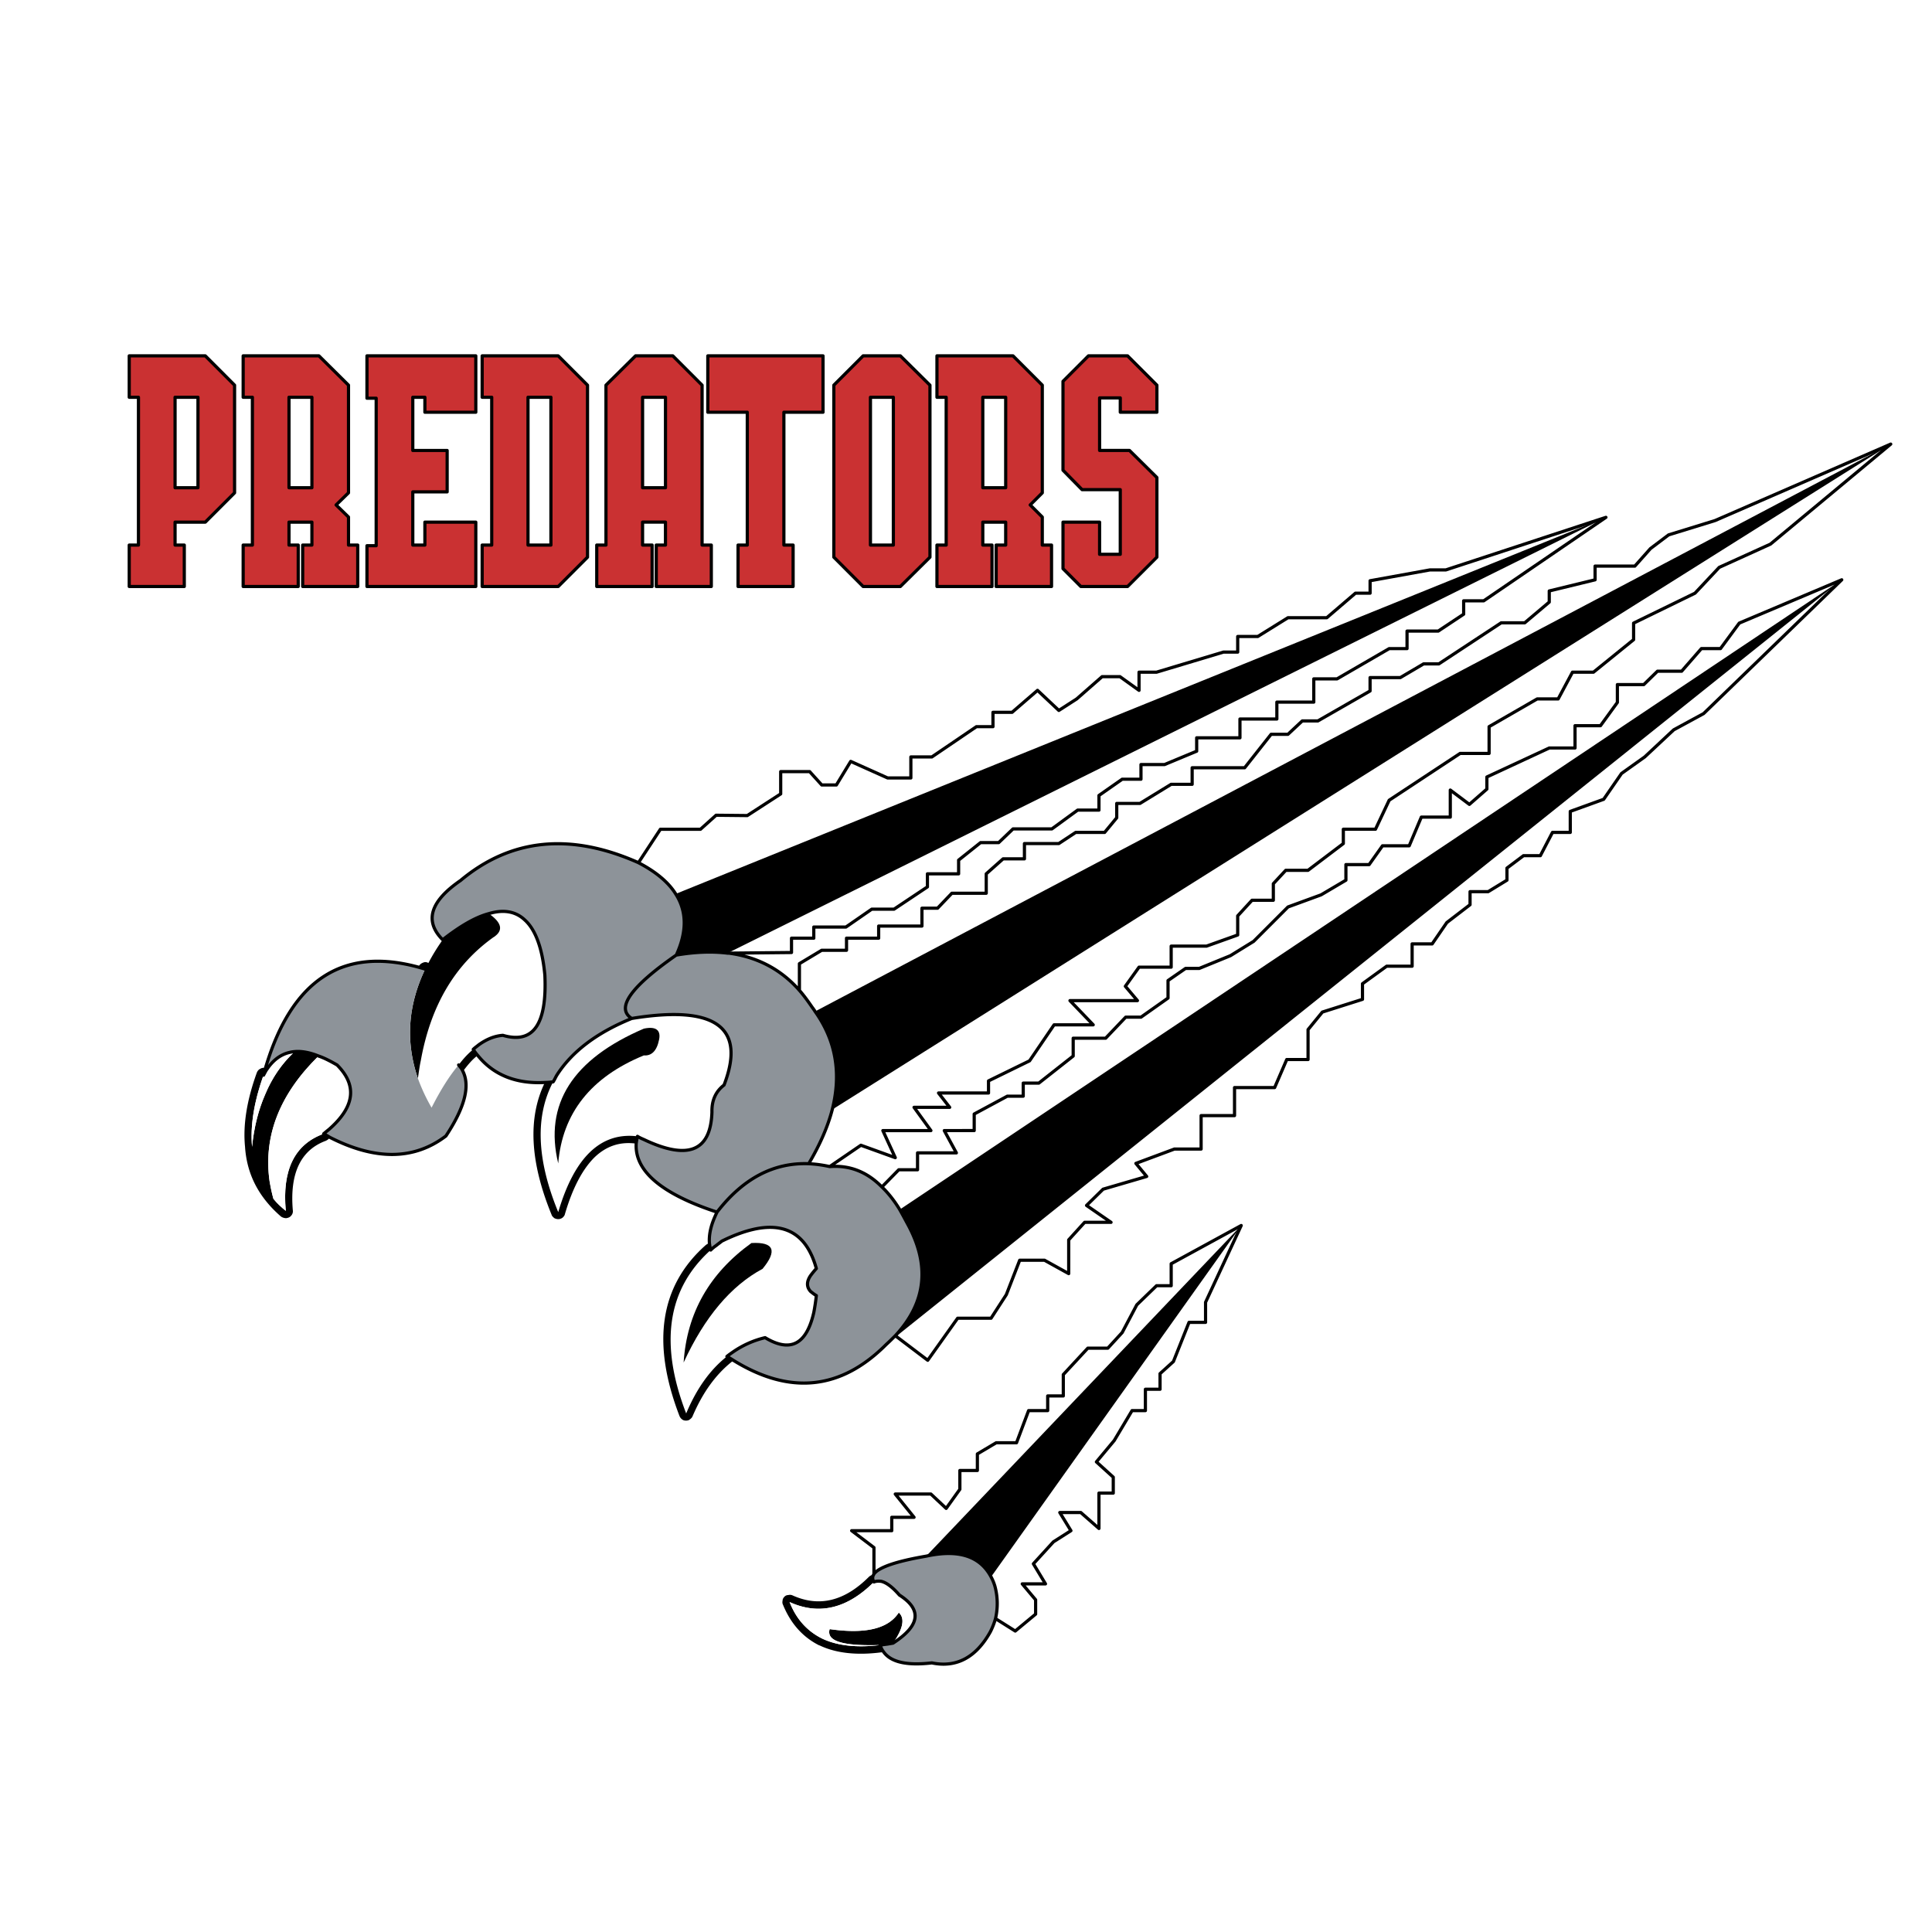 <svg xmlns="http://www.w3.org/2000/svg" width="2500" height="2500" viewBox="0 0 192.756 192.756"><path fill-rule="evenodd" clip-rule="evenodd" fill="#fff" d="M0 0h192.756v192.756H0V0z"/><path d="M92.782 38.428l-2.953-2.924h-3.715l-2.921 2.924V55.59l2.921 2.925h3.715l2.953-2.925V38.428zm-5.938 1.207h2.286v14.748h-2.286V39.635zM101.068 35.503H93.48v4.132h.921v14.748h-.921v4.132h5.493v-4.132h-.92v-2.289h2.285v2.289h-.951v4.132h5.525v-4.132h-.922v-2.797l-1.207-1.208 1.207-1.208V38.428l-2.922-2.925zm-3.015 13.159v-9.026h2.285v9.026h-2.285zM78.208 41.129h3.905v-5.626H70.619v5.626h3.937v13.254h-.921v4.132h5.493v-4.132h-.92V41.129zM115.422 41.129v-2.701l-2.922-2.925h-3.906l-2.539 2.543v8.868l1.904 1.938h3.811v6.452h-2.065v-3.21h-3.65v4.64l1.777 1.781h4.668l2.922-2.925v-7.945l-2.733-2.702h-2.984v-5.244h2.065v1.43h3.652zM47.471 41.129v-5.626H36.612v4.228h.921v14.715h-.921v4.069h10.859v-6.421h-5.08v2.289h-1.206v-5.308h3.429v-4.132h-3.429v-5.308h1.206v1.494h5.08zM48.106 39.635h.953v14.748h-.953v4.132h7.588l2.922-2.925V38.428l-2.922-2.924h-7.588v4.131zm4.573 0h2.286v14.748h-2.286V39.635zM34.771 38.428l-2.953-2.924h-7.557v4.132h.921v14.748h-.921v4.132h5.493v-4.132h-.921v-2.289h2.286v2.289h-.921v4.132h5.493v-4.132h-.921v-2.797l-1.238-1.208 1.238-1.208V38.428h.001zm-5.938 1.207h2.286v9.026h-2.286v-9.026zM70.047 38.428l-2.921-2.924h-3.715l-2.953 2.924v15.955h-.921v4.132h5.525v-4.132h-.953v-2.289h2.286v2.289h-.92v4.132h5.493v-4.132h-.92V38.428h-.001zm-3.651 1.207v9.026H64.11v-9.026h2.286zM23.403 38.428l-2.921-2.924h-7.589v4.132h.921v14.748h-.921v4.132h5.493v-4.132h-.92v-2.289h3.016l2.921-2.924V38.428zm-3.651 1.207v9.026h-2.286v-9.026h2.286z" fill-rule="evenodd" clip-rule="evenodd" fill="#ca3132"/><path d="M49.059 39.635v14.748h-.953v4.132h7.588l2.922-2.925V38.428l-2.922-2.924h-7.588v4.132h.953v-.001zm44.421-4.132v4.132h.921v14.748h-.921v4.132h5.493v-4.132h-.92v-2.289h2.285v2.289h-.951v4.132h5.525v-4.132h-.922v-2.797l-1.207-1.208 1.207-1.208V38.428l-2.922-2.924H93.48v-.001zm4.573 4.132h2.285v9.026h-2.285v-9.026zm-15.94 1.494v-5.625H70.619v5.625h3.938v13.254h-.921v4.132h5.493v-4.132h-.921V41.129h3.905zm4.731-1.494v14.748h2.286V39.635h-2.286zm28.578-1.207l-2.922-2.924h-3.906l-2.539 2.543v8.867l1.904 1.938h3.811v6.452h-2.064v-3.21h-3.65v4.64l1.777 1.78h4.668l2.922-2.925v-7.945l-2.732-2.702h-2.984v-5.244h2.064v1.43h3.652v-2.7h-.001zm-67.951-2.925H36.612v4.228h.92v14.715h-.92v4.068h10.859v-6.42h-5.08v2.289h-1.207v-5.308h3.429v-4.132h-3.429v-5.308h1.207v1.494h5.08v-5.626zm42.358 0h-3.715l-2.921 2.924V55.59l2.921 2.925h3.715l2.953-2.925V38.428l-2.953-2.925zm-58.011 0h-7.557v4.132h.921v14.748h-.921v4.132h5.493v-4.132h-.921v-2.289h2.286v2.289h-.921v4.132h5.493v-4.132h-.921v-2.797l-1.238-1.208 1.238-1.208V38.428l-2.952-2.925zm-2.985 4.132v9.026h2.286v-9.026h-2.286zm38.293-4.132h-3.715l-2.953 2.924v15.955h-.921v4.132h5.525v-4.132h-.953v-2.289h2.286v2.289h-.92v4.132h5.493v-4.132h-.92V38.428l-2.922-2.925zm-.73 13.159H64.11v-9.026h2.286v9.026zm-13.717-9.027v14.748h2.286V39.635h-2.286zm-32.197-4.132h-7.589v4.132h.921v14.748h-.921v4.132h5.493v-4.132h-.92v-2.289h3.016l2.921-2.924V38.428l-2.921-2.925zm-.73 4.132h-2.286v9.026h2.286v-9.026z" fill="none" stroke="#000" stroke-width=".318" stroke-linecap="round" stroke-linejoin="round" stroke-miterlimit="2.613"/><path d="M81.319 100.912c-.095-.159-.191-.286-.286-.413-.413-.604-.826-1.176-1.271-1.685-1.842-2.098-4.191-3.337-7.049-3.719h-.127c-1.556-.19-3.239-.127-5.112.191-4.572 3.178-6.064 5.307-4.445 6.325 8.351-1.366 11.431.858 9.208 6.643-.825.636-1.238 1.525-1.207 2.701-.127 3.909-2.381 4.831-6.795 2.733-.222-.096-.444-.19-.635-.317a6.031 6.031 0 0 0-.127.73c-.159 2.733 2.54 5.021 8.065 6.833 2.604-3.369 5.652-4.958 9.145-4.831 1.111-1.875 1.905-3.687 2.35-5.402.922-3.655.35-6.896-1.714-9.789z" fill-rule="evenodd" clip-rule="evenodd" fill="#8d9399"/><path d="M81.319 100.912c2.064 2.893 2.635 6.134 1.714 9.789L188.64 44.307 81.319 100.912z" fill-rule="evenodd" clip-rule="evenodd"/><path d="M81.446 126.561a8.434 8.434 0 0 0-.572-1.525c-1.46-2.956-4.413-3.401-8.858-1.208-.19.159-.381.286-.572.445a3.688 3.688 0 0 0-.54.444c-4.318 3.878-5.144 9.312-2.445 16.305 1.048-2.511 2.413-4.386 4.064-5.689.19-.159.381-.286.604-.444a9.43 9.43 0 0 1 3.207-1.431c2.541 1.525 4.127.668 4.858-2.511.096-.509.191-1.08.254-1.685-.222-.127-.413-.286-.572-.413-.413-.444-.413-.985 0-1.589.16-.223.35-.446.572-.699zm-5.366.031c-3.144 1.685-5.779 4.8-7.875 9.345.317-4.927 2.572-8.899 6.763-11.919 2.255-.127 2.605.762 1.112 2.574z" fill-rule="evenodd" clip-rule="evenodd" fill="#fff"/><path d="M68.206 135.937c2.096-4.545 4.731-7.66 7.875-9.345 1.493-1.812 1.143-2.701-1.111-2.574-4.193 3.019-6.447 6.992-6.764 11.919z" fill-rule="evenodd" clip-rule="evenodd"/><path d="M80.875 125.035c.223.444.413.953.572 1.525a9.522 9.522 0 0 0-.572.699c-.413.604-.413 1.145 0 1.589.159.127.35.286.572.413a21.108 21.108 0 0 1-.254 1.685c-.73 3.179-2.317 4.036-4.858 2.511a9.439 9.439 0 0 0-3.207 1.431c-.223.158-.413.285-.604.444.222.128.444.255.635.382 5.652 3.496 10.732 2.955 15.241-1.558.349-.317.635-.604.921-.89 3.111-3.337 3.493-7.088 1.175-11.251-.254-.477-.477-.89-.73-1.335-.54-.89-1.143-1.652-1.778-2.256-1.492-1.526-3.238-2.193-5.207-2.035a12.383 12.383 0 0 0-2.096-.286c-3.493-.127-6.541 1.462-9.145 4.831-.572 1.145-.826 2.161-.762 3.083.032.255.063.477.127.699.159-.158.349-.317.54-.444.19-.159.381-.286.572-.445 4.444-2.193 7.397-1.748 8.858 1.208z" fill-rule="evenodd" clip-rule="evenodd" fill="#8d9399"/><path d="M89.765 120.681c.254.445.477.858.73 1.335 2.318 4.163 1.937 7.914-1.175 11.251l.095.063 94.336-75.483-93.986 62.834zM24.451 114.451v.032c.159 2.192.953 4.036 2.318 5.625.349.413.794.858 1.27 1.271a.955.955 0 0 0 .508.159c.222-.032.381-.096.508-.255a.653.653 0 0 0 .159-.54c-.317-3.687.794-6.007 3.302-6.929.19-.096.317-.19.381-.35-.19-.127-.381-.223-.603-.35-2.89 1.049-4.16 3.592-3.779 7.691-.476-.381-.889-.763-1.238-1.207a17.073 17.073 0 0 1-.381-1.748c-.635-4.481.984-8.677 4.89-12.491-.857-.35-1.683-.509-2.381-.444-1.27 1.176-2.254 2.605-2.953 4.29-.667 1.525-1.111 3.274-1.302 5.213-.191-2.098.19-4.481 1.143-7.151.063-.255.127-.477.19-.699a.586.586 0 0 0-.508.063c-.159.063-.286.223-.349.381-1.016 2.8-1.397 5.278-1.175 7.439z" fill-rule="evenodd" clip-rule="evenodd"/><path d="M52.33 91.759c1.079.953 1.778 2.797 2.032 5.53.222 4.895-1.144 6.896-4.191 6.007-.826.063-1.62.381-2.413.953-.19.159-.381.286-.54.445.127.223.286.413.445.604 1.556 1.938 3.81 2.86 6.7 2.701.254 0 .54-.031.825-.063.127-.19.223-.413.35-.636 1.492-2.352 3.969-4.259 7.493-5.688-1.619-1.018-.127-3.146 4.445-6.325 1.08-2.352 1.048-4.386-.063-6.102-.73-1.176-2-2.225-3.715-3.115-6.795-3.019-12.732-2.415-17.75 1.78-3.048 2.098-3.62 4.068-1.778 5.912 1.746-1.366 3.27-2.256 4.604-2.606 1.46-.446 2.666-.224 3.556.603z" fill-rule="evenodd" clip-rule="evenodd" fill="#8d9399"/><path d="M54.362 97.289c-.254-2.733-.953-4.577-2.032-5.53-.889-.827-2.096-1.049-3.557-.604 1.239.858 1.461 1.621.604 2.256-.032.032-.063.063-.095.063-3.905 2.766-6.318 6.865-7.303 12.363-.127.572-.19 1.145-.286 1.748a18.49 18.49 0 0 0 1.366 2.925c.889-1.749 1.778-3.179 2.699-4.26.476-.635.953-1.144 1.46-1.557.159-.159.35-.286.54-.445.793-.572 1.587-.89 2.413-.953 3.047.891 4.413-1.111 4.191-6.006z" fill-rule="evenodd" clip-rule="evenodd" fill="#fff"/><path d="M67.475 95.287c1.874-.318 3.556-.381 5.112-.191l87.635-43.479-92.81 37.568c1.111 1.715 1.143 3.75.063 6.102zM41.788 96.398c0 .032 0 .064-.032.096l.667.19c-1.747 3.655-1.969 7.278-.73 10.901.095-.604.159-1.176.286-1.748.985-5.498 3.398-9.598 7.303-12.363.032 0 .063-.031.095-.063.857-.636.635-1.398-.604-2.256-1.333.35-2.857 1.24-4.604 2.606a19.781 19.781 0 0 0-1.429 2.32.542.542 0 0 0-.54-.032.755.755 0 0 0-.412.349z" fill-rule="evenodd" clip-rule="evenodd"/><path d="M42.423 96.685l-.667-.19c-7.588-2.065-12.669 1.271-15.273 10.075-.063.223-.127.444-.19.699.127-.223.223-.445.35-.604.73-1.081 1.651-1.653 2.762-1.748.699-.064 1.524.095 2.381.444.572.19 1.175.509 1.842.89 2.032 2.034 1.778 4.164-.794 6.42-.159.128-.349.286-.54.445.222.127.413.223.603.35 4.541 2.32 8.415 2.289 11.59-.127 1.873-2.828 2.445-4.99 1.683-6.483-.095-.223-.254-.413-.413-.604-.921 1.081-1.81 2.511-2.699 4.26a18.448 18.448 0 0 1-1.366-2.925c-1.238-3.624-1.016-7.247.731-10.902z" fill-rule="evenodd" clip-rule="evenodd" fill="#8d9399"/><path d="M47.662 105.298a4.146 4.146 0 0 1-.445-.604c-.508.413-.984.922-1.46 1.557.159.191.317.382.413.604.063-.032.095-.096.159-.159.444-.572.857-1.049 1.333-1.398z" fill-rule="evenodd" clip-rule="evenodd"/><path d="M26.642 106.665c-.127.158-.223.381-.35.604-.952 2.67-1.333 5.054-1.143 7.151.19-1.938.635-3.688 1.302-5.213.698-1.685 1.683-3.114 2.953-4.29-1.111.095-2.031.667-2.762 1.748zM32.294 113.116c.19-.159.381-.317.54-.445 2.572-2.256 2.826-4.386.794-6.42-.667-.381-1.27-.699-1.842-.89-3.905 3.814-5.524 8.01-4.89 12.491.095.572.222 1.176.381 1.748.35.444.762.826 1.238 1.207-.381-4.099.889-6.642 3.779-7.691zM71.031 110.955c-.032-1.176.381-2.065 1.207-2.701 2.223-5.784-.857-8.009-9.208-6.643-3.524 1.43-6.001 3.337-7.493 5.688-.127.223-.223.445-.35.636-1.81 3.433-1.651 7.755.508 12.999 1.62-5.498 4.255-8.009 7.907-7.563.19.127.413.222.635.317 4.413 2.098 6.667 1.176 6.794-2.733zm-5.27-7.246c-.222 1.144-.762 1.652-1.524 1.589-5.271 2.161-8.128 5.753-8.542 10.774-1.429-5.911 1.429-10.393 8.542-13.444 1.175-.254 1.714.127 1.524 1.081z" fill-rule="evenodd" clip-rule="evenodd" fill="#fff"/><path d="M64.236 105.298c.762.063 1.302-.445 1.524-1.589.19-.954-.349-1.335-1.524-1.081-7.112 3.052-9.97 7.533-8.542 13.444.414-5.021 3.272-8.613 8.542-10.774z" fill-rule="evenodd" clip-rule="evenodd"/><path d="M55.187 107.936a7.741 7.741 0 0 1-.825.063c-1.715 3.528-1.493 7.914.667 13.19.032.127.159.254.286.35a.885.885 0 0 0 .413.095.741.741 0 0 0 .413-.158c.095-.096.19-.191.222-.35.762-2.606 1.778-4.514 2.985-5.689 1.175-1.112 2.54-1.558 4.128-1.335a5.78 5.78 0 0 1 .127-.73c-3.651-.445-6.287 2.065-7.907 7.563-2.16-5.245-2.319-9.567-.509-12.999zM70.904 124.717a4.648 4.648 0 0 1-.127-.699c-.127.032-.254.127-.349.19-4.572 4.037-5.461 9.727-2.635 17.067a.79.79 0 0 0 .381.413.794.794 0 0 0 .54 0c.159-.095.317-.222.381-.381 1.017-2.384 2.318-4.164 3.906-5.435a.393.393 0 0 0 .159-.159c-.19-.127-.413-.254-.635-.382-1.651 1.304-3.017 3.179-4.064 5.689-2.7-6.991-1.875-12.425 2.443-16.303zM89.416 133.33l-.095-.063c-.286.286-.572.572-.921.89l1.016-.827zM78.081 159.678c-.032.159-.032.286.032.413.762 1.875 1.969 3.242 3.62 4.068h.032c1.587.763 3.652 1.017 6.128.699.095 0 .159-.031.254-.063a1.691 1.691 0 0 1-.317-.636v-.032c.222-.031.444-.063.698-.095l.571-.096c1.017-1.462 1.207-2.479.572-3.051-1.048 1.621-3.334 2.161-6.89 1.652a.858.858 0 0 0-.032.477c.19.858 1.873 1.208 5.048 1.112-2.35.286-4.254.064-5.747-.635-1.492-.731-2.604-1.939-3.271-3.655 2.921 1.335 5.748.667 8.415-2.003-.159-.254-.159-.508-.032-.73a.834.834 0 0 0-.477.223c-2.413 2.415-4.953 3.051-7.62 1.843a.621.621 0 0 0-.413-.031.525.525 0 0 0-.381.158c-.127.128-.19.255-.19.382z" fill-rule="evenodd" clip-rule="evenodd"/><path d="M87.193 157.834c.222-.095.476-.095.73-.063.54.127 1.143.604 1.81 1.367 2.286 1.462 2.064 3.051-.635 4.799-.19.031-.381.063-.571.096-.254.031-.476.063-.698.095v.032c.063.223.158.445.317.636.73 1.049 2.35 1.398 4.826 1.112 2.445.509 4.415-.54 5.842-3.115.223-.444.381-.857.508-1.303a6.6 6.6 0 0 0-.062-3.241 4.785 4.785 0 0 0-.381-.922c-1.111-2.098-3.271-2.766-6.478-2.066-2.985.509-4.731 1.112-5.208 1.78 0 .031-.032.063-.032.063-.126.222-.126.476.032.73z" fill-rule="evenodd" clip-rule="evenodd" fill="#8d9399"/><path d="M87.923 157.771c-.254-.031-.508-.031-.73.063-2.667 2.67-5.493 3.338-8.415 2.003.667 1.716 1.778 2.924 3.271 3.655 1.493.699 3.397.921 5.747.635-3.175.096-4.858-.254-5.048-1.112a.84.84 0 0 1 .032-.477c3.556.509 5.842-.031 6.89-1.652.635.572.445 1.589-.572 3.051 2.699-1.748 2.921-3.337.635-4.799-.667-.763-1.27-1.241-1.81-1.367z" fill-rule="evenodd" clip-rule="evenodd" fill="#fff"/><path d="M92.401 155.26c3.207-.699 5.367-.031 6.478 2.066l24.957-35.057-31.435 32.991z" fill-rule="evenodd" clip-rule="evenodd"/><path d="M63.03 101.611c-3.524 1.43-6.001 3.337-7.493 5.688-.127.223-.223.445-.35.636a7.741 7.741 0 0 1-.825.063c-2.89.159-5.144-.763-6.7-2.701a4.146 4.146 0 0 1-.445-.604c.159-.159.35-.286.54-.445.793-.572 1.587-.89 2.413-.953 3.048.89 4.414-1.112 4.191-6.007-.254-2.733-.953-4.577-2.032-5.53-.889-.827-2.096-1.049-3.557-.604-1.333.35-2.857 1.24-4.604 2.606-1.842-1.843-1.271-3.813 1.778-5.912 5.017-4.195 10.955-4.799 17.75-1.78M82.78 116.39l3.112-2.129 3.429 1.239-1.238-2.701h4.794l-1.683-2.32h3.556l-1.112-1.43h4.986v-1.208l4.096-2.003 2.445-3.591h3.904l-2.318-2.416h6.732l-1.207-1.43 1.365-1.907h3.207v-2.098h3.525l3.111-1.112v-1.907l1.428-1.557h2.129v-1.653l1.238-1.335h2.223l3.523-2.669v-1.43h3.207l1.365-2.893 7.082-4.672h2.889v-2.669l4.795-2.765h2.096l1.428-2.67h2.096l4.002-3.242v-1.653l6.127-2.987 2.414-2.574 5.111-2.32 12.002-9.979-17.525 7.627-4.637 1.43-1.811 1.367-1.555 1.748h-3.969v1.367l-4.572 1.112v1.112l-2.445 2.066h-2.35l-6.225 4.1h-1.523l-2.318 1.367h-3.016v1.334l-5.207 2.988h-1.557l-1.428 1.335h-1.684l-2.635 3.337h-5.24v1.652h-2.096l-3.111 1.907h-2.318v1.43l-1.207 1.462h-2.889l-1.684 1.112h-3.428v1.525h-2.129l-1.682 1.494v1.938h-3.43l-1.429 1.494h-1.556v1.78h-4.318v1.208h-3.207v1.208h-2.477l-2.223 1.335v2.67m9.563 34.453l.095.063 3.144 2.384 2.984-4.195h3.335l1.523-2.352 1.334-3.433h2.477l2.412 1.335V123.7l1.588-1.748h2.635l-2.443-1.685 1.65-1.621 4.35-1.271-1.078-1.303 3.842-1.431h2.666v-3.337h3.334v-2.797h4.002l1.207-2.797h2.127v-2.987l1.428-1.748 4.002-1.271v-1.557l2.412-1.749h2.541v-2.225h2l1.461-2.129 2.318-1.78v-1.303h1.809l1.873-1.145V86.61L152 85.37h1.682l1.207-2.32h1.777v-2.098L160 79.745l1.779-2.575 2.318-1.652 2.889-2.702 2.984-1.621 13.781-13.349-10.225 4.322-1.873 2.543h-1.906l-1.969 2.256h-2.412l-1.365 1.335h-2.635v1.78l-1.684 2.32h-2.541v2.225h-2.57l-6.225 2.892v1.208l-1.746 1.526-1.904-1.43v2.701h-2.891l-1.207 2.86h-2.666L136.6 86.26h-2.318v1.557l-2.477 1.462-3.301 1.208-3.43 3.433-2.318 1.43-3.111 1.271h-1.365l-1.746 1.208v1.748l-2.699 1.906h-1.525l-2 2.099h-3.238v1.779l-3.43 2.702h-1.555v1.303h-1.588l-3.303 1.779v1.653H94.21l1.207 2.225h-3.874v1.685H89.67l-1.683 1.717m-7.303-2.321c1.111-1.875 1.905-3.687 2.35-5.402.921-3.655.35-6.896-1.714-9.789-.095-.159-.191-.286-.286-.413-.413-.604-.826-1.176-1.271-1.685m-8.223 22.12c-.572 1.145-.826 2.161-.762 3.083.032.255.063.477.127.699.159-.158.349-.317.54-.444.19-.159.381-.286.572-.445 4.445-2.193 7.398-1.748 8.858 1.208.223.444.413.953.572 1.525a9.522 9.522 0 0 0-.572.699c-.413.604-.413 1.145 0 1.589.159.127.35.286.572.413a21.108 21.108 0 0 1-.254 1.685c-.73 3.179-2.317 4.036-4.858 2.511a9.439 9.439 0 0 0-3.207 1.431c-.223.158-.413.285-.604.444.222.128.444.255.635.382 5.652 3.496 10.732 2.955 15.241-1.558.349-.317.635-.604.921-.89M82.78 116.39a12.383 12.383 0 0 0-2.096-.286m7.303 2.321c-1.492-1.526-3.238-2.193-5.207-2.035m6.541 16.877c3.111-3.337 3.493-7.088 1.175-11.251-.254-.477-.477-.89-.73-1.335-.54-.89-1.143-1.652-1.778-2.256m11.334 43.064l1.969 1.24 2.033-1.686v-1.43l-1.334-1.589h2.318l-1.207-2.003 2-2.192 1.746-1.112-1.111-1.812h2.096l1.811 1.59v-3.528h1.428v-1.589l-1.682-1.525 1.777-2.13 1.779-2.987h1.332v-2.129h1.461v-1.558l1.334-1.208 1.557-3.909h1.65v-2.002l3.557-7.66-6.986 3.813v2.193h-1.461l-1.969 1.907-1.459 2.765-1.43 1.558h-2l-2.445 2.638v2.13h-1.557v1.462h-1.904l-1.207 3.21h-2.031l-1.873 1.112v1.653h-1.747v1.875l-1.366 1.907-1.524-1.431h-3.556l1.874 2.32h-2.223v1.335h-4.001l2.223 1.684v2.639m-14.48-61.944l6.255-.063v-1.43h2.223V92.49H84.4l2.572-1.78h2.223l3.334-2.225v-1.303h3.112v-1.367l2.19-1.748h1.811l1.428-1.367h3.875l2.572-1.875h2.127v-1.462l2.318-1.621h1.873V76.28h2.35l3.207-1.334v-1.335h4.318v-1.875h3.682v-1.685h3.684v-2.319h2.318l5.207-3.02h1.779v-1.748h3.111l2.539-1.685v-1.335h2.002l12.191-8.327-15.971 5.244h-1.588l-5.969 1.081v1.24h-1.461l-2.857 2.447h-3.873l-3.018 1.875h-2v1.558h-1.43l-6.668 2.002h-1.746v1.812l-1.904-1.366h-1.779l-2.539 2.225-1.779 1.145-2.127-2.003-2.539 2.193h-1.906v1.43h-1.65l-4.446 3.02h-2.096v2.097h-2.318l-3.683-1.652-1.429 2.352h-1.461l-1.207-1.334H77.89v2.225l-3.334 2.161-3.112-.032-1.556 1.398h-4l-2.191 3.337m3.778 9.215c1.08-2.352 1.048-4.386-.063-6.102-.73-1.176-2-2.225-3.715-3.115m9.017 9.026h-.127c-1.556-.19-3.239-.127-5.112.191m-25.052 1.398l-.667-.19c-7.588-2.065-12.669 1.271-15.273 10.075-.063.223-.127.444-.19.699.127-.223.223-.445.35-.604.73-1.081 1.651-1.653 2.762-1.748.699-.064 1.524.095 2.381.444.572.19 1.175.509 1.842.89 2.032 2.034 1.778 4.164-.794 6.42-.159.128-.349.286-.54.445.222.127.413.223.603.35 4.541 2.32 8.415 2.289 11.59-.127 1.873-2.828 2.445-4.99 1.683-6.483-.095-.223-.254-.413-.413-.604m17.273-4.641c8.351-1.366 11.431.858 9.208 6.643-.825.636-1.238 1.525-1.207 2.701-.127 3.909-2.381 4.831-6.795 2.733-.222-.096-.444-.19-.635-.317a6.031 6.031 0 0 0-.127.73c-.159 2.733 2.54 5.021 8.065 6.833m-8.509-19.323c-1.619-1.018-.127-3.146 4.445-6.325m31.847 66.203a7.303 7.303 0 0 1-.508 1.303c-1.428 2.575-3.397 3.624-5.842 3.115-2.477.286-4.096-.063-4.826-1.112a1.691 1.691 0 0 1-.317-.636v-.032c.222-.031.444-.063.698-.095l.571-.096c2.699-1.748 2.921-3.337.635-4.799-.667-.763-1.27-1.24-1.81-1.367-.254-.031-.508-.031-.73.063-.159-.254-.159-.508-.032-.73 0 0 .032-.032.032-.063m12.129 4.449a6.6 6.6 0 0 0-.062-3.241 4.785 4.785 0 0 0-.381-.922c-1.111-2.098-3.271-2.766-6.478-2.066-2.985.509-4.731 1.112-5.208 1.78m-6.509-40.936c-3.493-.127-6.541 1.462-9.145 4.831m8.224-22.121c-1.842-2.098-4.191-3.337-7.049-3.719" fill="none" stroke="#000" stroke-width=".318" stroke-linecap="round" stroke-linejoin="round" stroke-miterlimit="2.613"/></svg>